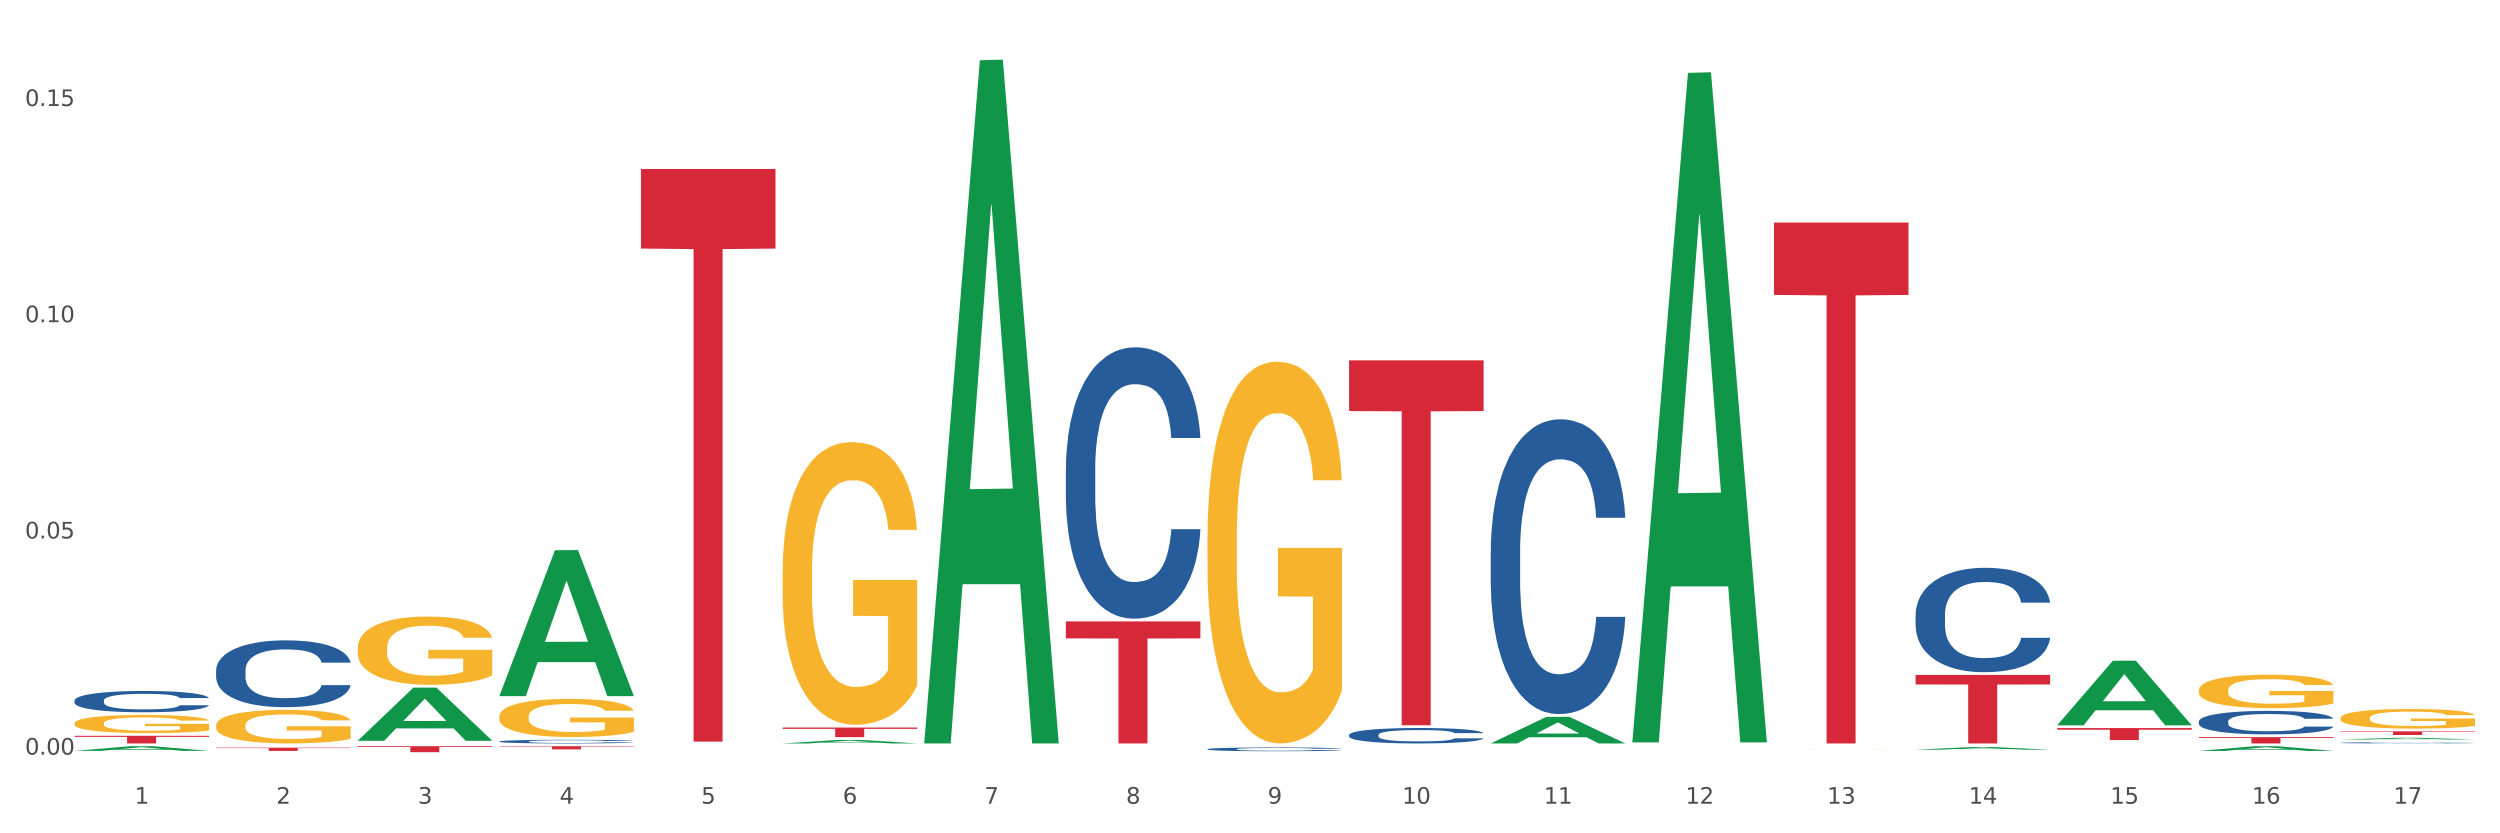 <?xml version="1.0" encoding="utf-8" standalone="no"?>
<!DOCTYPE svg PUBLIC "-//W3C//DTD SVG 1.1//EN"
  "http://www.w3.org/Graphics/SVG/1.1/DTD/svg11.dtd">
<svg xmlns:xlink="http://www.w3.org/1999/xlink" width="1080pt" height="360pt" viewBox="0 0 1080 360" xmlns="http://www.w3.org/2000/svg" version="1.1">
 <rect x="0" y="0" width="1080" height="360" fill="#333333" stroke="none"/>
 <defs>
  <style type="text/css">*{stroke-linejoin: round; stroke-linecap: butt}</style>
 </defs>
 <g id="figure_1">
  <g id="patch_1">
   <path d="M 0 360 
L 1080 360 
L 1080 0 
L 0 0 
z
" style="fill: #ffffff; stroke: #ffffff; stroke-linejoin: miter"/>
  </g>
  <g id="axes_1">
   <g id="matplotlib.axis_1">
    <g id="xtick_1">
     <g id="text_1">
      <!-- 1 -->
      <g style="fill: #4d4d4d" transform="translate(58.182 347.204) scale(0.096 -0.096)">
       <defs>
        <path id="DejaVuSans-31" d="M 794 531 
L 1825 531 
L 1825 4091 
L 703 3866 
L 703 4441 
L 1819 4666 
L 2450 4666 
L 2450 531 
L 3481 531 
L 3481 0 
L 794 0 
L 794 531 
z
" transform="scale(0.016)"/>
       </defs>
       <use xlink:href="#DejaVuSans-31"/>
      </g>
     </g>
    </g>
    <g id="xtick_2">
     <g id="text_2">
      <!-- 2 -->
      <g style="fill: #4d4d4d" transform="translate(119.364 347.204) scale(0.096 -0.096)">
       <defs>
        <path id="DejaVuSans-32" d="M 1228 531 
L 3431 531 
L 3431 0 
L 469 0 
L 469 531 
Q 828 903 1448 1529 
Q 2069 2156 2228 2338 
Q 2531 2678 2651 2914 
Q 2772 3150 2772 3378 
Q 2772 3750 2511 3984 
Q 2250 4219 1831 4219 
Q 1534 4219 1204 4116 
Q 875 4013 500 3803 
L 500 4441 
Q 881 4594 1212 4672 
Q 1544 4750 1819 4750 
Q 2544 4750 2975 4387 
Q 3406 4025 3406 3419 
Q 3406 3131 3298 2873 
Q 3191 2616 2906 2266 
Q 2828 2175 2409 1742 
Q 1991 1309 1228 531 
z
" transform="scale(0.016)"/>
       </defs>
       <use xlink:href="#DejaVuSans-32"/>
      </g>
     </g>
    </g>
    <g id="xtick_3">
     <g id="text_3">
      <!-- 3 -->
      <g style="fill: #4d4d4d" transform="translate(180.545 347.204) scale(0.096 -0.096)">
       <defs>
        <path id="DejaVuSans-33" d="M 2597 2516 
Q 3050 2419 3304 2112 
Q 3559 1806 3559 1356 
Q 3559 666 3084 287 
Q 2609 -91 1734 -91 
Q 1441 -91 1130 -33 
Q 819 25 488 141 
L 488 750 
Q 750 597 1062 519 
Q 1375 441 1716 441 
Q 2309 441 2620 675 
Q 2931 909 2931 1356 
Q 2931 1769 2642 2001 
Q 2353 2234 1838 2234 
L 1294 2234 
L 1294 2753 
L 1863 2753 
Q 2328 2753 2575 2939 
Q 2822 3125 2822 3475 
Q 2822 3834 2567 4026 
Q 2313 4219 1838 4219 
Q 1578 4219 1281 4162 
Q 984 4106 628 3988 
L 628 4550 
Q 988 4650 1302 4700 
Q 1616 4750 1894 4750 
Q 2613 4750 3031 4423 
Q 3450 4097 3450 3541 
Q 3450 3153 3228 2886 
Q 3006 2619 2597 2516 
z
" transform="scale(0.016)"/>
       </defs>
       <use xlink:href="#DejaVuSans-33"/>
      </g>
     </g>
    </g>
    <g id="xtick_4">
     <g id="text_4">
      <!-- 4 -->
      <g style="fill: #4d4d4d" transform="translate(241.726 347.204) scale(0.096 -0.096)">
       <defs>
        <path id="DejaVuSans-34" d="M 2419 4116 
L 825 1625 
L 2419 1625 
L 2419 4116 
z
M 2253 4666 
L 3047 4666 
L 3047 1625 
L 3713 1625 
L 3713 1100 
L 3047 1100 
L 3047 0 
L 2419 0 
L 2419 1100 
L 313 1100 
L 313 1709 
L 2253 4666 
z
" transform="scale(0.016)"/>
       </defs>
       <use xlink:href="#DejaVuSans-34"/>
      </g>
     </g>
    </g>
    <g id="xtick_5">
     <g id="text_5">
      <!-- 5 -->
      <g style="fill: #4d4d4d" transform="translate(302.908 347.204) scale(0.096 -0.096)">
       <defs>
        <path id="DejaVuSans-35" d="M 691 4666 
L 3169 4666 
L 3169 4134 
L 1269 4134 
L 1269 2991 
Q 1406 3038 1543 3061 
Q 1681 3084 1819 3084 
Q 2600 3084 3056 2656 
Q 3513 2228 3513 1497 
Q 3513 744 3044 326 
Q 2575 -91 1722 -91 
Q 1428 -91 1123 -41 
Q 819 9 494 109 
L 494 744 
Q 775 591 1075 516 
Q 1375 441 1709 441 
Q 2250 441 2565 725 
Q 2881 1009 2881 1497 
Q 2881 1984 2565 2268 
Q 2250 2553 1709 2553 
Q 1456 2553 1204 2497 
Q 953 2441 691 2322 
L 691 4666 
z
" transform="scale(0.016)"/>
       </defs>
       <use xlink:href="#DejaVuSans-35"/>
      </g>
     </g>
    </g>
    <g id="xtick_6">
     <g id="text_6">
      <!-- 6 -->
      <g style="fill: #4d4d4d" transform="translate(364.089 347.204) scale(0.096 -0.096)">
       <defs>
        <path id="DejaVuSans-36" d="M 2113 2584 
Q 1688 2584 1439 2293 
Q 1191 2003 1191 1497 
Q 1191 994 1439 701 
Q 1688 409 2113 409 
Q 2538 409 2786 701 
Q 3034 994 3034 1497 
Q 3034 2003 2786 2293 
Q 2538 2584 2113 2584 
z
M 3366 4563 
L 3366 3988 
Q 3128 4100 2886 4159 
Q 2644 4219 2406 4219 
Q 1781 4219 1451 3797 
Q 1122 3375 1075 2522 
Q 1259 2794 1537 2939 
Q 1816 3084 2150 3084 
Q 2853 3084 3261 2657 
Q 3669 2231 3669 1497 
Q 3669 778 3244 343 
Q 2819 -91 2113 -91 
Q 1303 -91 875 529 
Q 447 1150 447 2328 
Q 447 3434 972 4092 
Q 1497 4750 2381 4750 
Q 2619 4750 2861 4703 
Q 3103 4656 3366 4563 
z
" transform="scale(0.016)"/>
       </defs>
       <use xlink:href="#DejaVuSans-36"/>
      </g>
     </g>
    </g>
    <g id="xtick_7">
     <g id="text_7">
      <!-- 7 -->
      <g style="fill: #4d4d4d" transform="translate(425.271 347.204) scale(0.096 -0.096)">
       <defs>
        <path id="DejaVuSans-37" d="M 525 4666 
L 3525 4666 
L 3525 4397 
L 1831 0 
L 1172 0 
L 2766 4134 
L 525 4134 
L 525 4666 
z
" transform="scale(0.016)"/>
       </defs>
       <use xlink:href="#DejaVuSans-37"/>
      </g>
     </g>
    </g>
    <g id="xtick_8">
     <g id="text_8">
      <!-- 8 -->
      <g style="fill: #4d4d4d" transform="translate(486.452 347.204) scale(0.096 -0.096)">
       <defs>
        <path id="DejaVuSans-38" d="M 2034 2216 
Q 1584 2216 1326 1975 
Q 1069 1734 1069 1313 
Q 1069 891 1326 650 
Q 1584 409 2034 409 
Q 2484 409 2743 651 
Q 3003 894 3003 1313 
Q 3003 1734 2745 1975 
Q 2488 2216 2034 2216 
z
M 1403 2484 
Q 997 2584 770 2862 
Q 544 3141 544 3541 
Q 544 4100 942 4425 
Q 1341 4750 2034 4750 
Q 2731 4750 3128 4425 
Q 3525 4100 3525 3541 
Q 3525 3141 3298 2862 
Q 3072 2584 2669 2484 
Q 3125 2378 3379 2068 
Q 3634 1759 3634 1313 
Q 3634 634 3220 271 
Q 2806 -91 2034 -91 
Q 1263 -91 848 271 
Q 434 634 434 1313 
Q 434 1759 690 2068 
Q 947 2378 1403 2484 
z
M 1172 3481 
Q 1172 3119 1398 2916 
Q 1625 2713 2034 2713 
Q 2441 2713 2670 2916 
Q 2900 3119 2900 3481 
Q 2900 3844 2670 4047 
Q 2441 4250 2034 4250 
Q 1625 4250 1398 4047 
Q 1172 3844 1172 3481 
z
" transform="scale(0.016)"/>
       </defs>
       <use xlink:href="#DejaVuSans-38"/>
      </g>
     </g>
    </g>
    <g id="xtick_9">
     <g id="text_9">
      <!-- 9 -->
      <g style="fill: #4d4d4d" transform="translate(547.634 347.204) scale(0.096 -0.096)">
       <defs>
        <path id="DejaVuSans-39" d="M 703 97 
L 703 672 
Q 941 559 1184 500 
Q 1428 441 1663 441 
Q 2288 441 2617 861 
Q 2947 1281 2994 2138 
Q 2813 1869 2534 1725 
Q 2256 1581 1919 1581 
Q 1219 1581 811 2004 
Q 403 2428 403 3163 
Q 403 3881 828 4315 
Q 1253 4750 1959 4750 
Q 2769 4750 3195 4129 
Q 3622 3509 3622 2328 
Q 3622 1225 3098 567 
Q 2575 -91 1691 -91 
Q 1453 -91 1209 -44 
Q 966 3 703 97 
z
M 1959 2075 
Q 2384 2075 2632 2365 
Q 2881 2656 2881 3163 
Q 2881 3666 2632 3958 
Q 2384 4250 1959 4250 
Q 1534 4250 1286 3958 
Q 1038 3666 1038 3163 
Q 1038 2656 1286 2365 
Q 1534 2075 1959 2075 
z
" transform="scale(0.016)"/>
       </defs>
       <use xlink:href="#DejaVuSans-39"/>
      </g>
     </g>
    </g>
    <g id="xtick_10">
     <g id="text_10">
      <!-- 10 -->
      <g style="fill: #4d4d4d" transform="translate(605.761 347.204) scale(0.096 -0.096)">
       <defs>
        <path id="DejaVuSans-30" d="M 2034 4250 
Q 1547 4250 1301 3770 
Q 1056 3291 1056 2328 
Q 1056 1369 1301 889 
Q 1547 409 2034 409 
Q 2525 409 2770 889 
Q 3016 1369 3016 2328 
Q 3016 3291 2770 3770 
Q 2525 4250 2034 4250 
z
M 2034 4750 
Q 2819 4750 3233 4129 
Q 3647 3509 3647 2328 
Q 3647 1150 3233 529 
Q 2819 -91 2034 -91 
Q 1250 -91 836 529 
Q 422 1150 422 2328 
Q 422 3509 836 4129 
Q 1250 4750 2034 4750 
z
" transform="scale(0.016)"/>
       </defs>
       <use xlink:href="#DejaVuSans-31"/>
       <use xlink:href="#DejaVuSans-30" transform="translate(63.623 0)"/>
      </g>
     </g>
    </g>
    <g id="xtick_11">
     <g id="text_11">
      <!-- 11 -->
      <g style="fill: #4d4d4d" transform="translate(666.942 347.204) scale(0.096 -0.096)">
       <use xlink:href="#DejaVuSans-31"/>
       <use xlink:href="#DejaVuSans-31" transform="translate(63.623 0)"/>
      </g>
     </g>
    </g>
    <g id="xtick_12">
     <g id="text_12">
      <!-- 12 -->
      <g style="fill: #4d4d4d" transform="translate(728.124 347.204) scale(0.096 -0.096)">
       <use xlink:href="#DejaVuSans-31"/>
       <use xlink:href="#DejaVuSans-32" transform="translate(63.623 0)"/>
      </g>
     </g>
    </g>
    <g id="xtick_13">
     <g id="text_13">
      <!-- 13 -->
      <g style="fill: #4d4d4d" transform="translate(789.305 347.204) scale(0.096 -0.096)">
       <use xlink:href="#DejaVuSans-31"/>
       <use xlink:href="#DejaVuSans-33" transform="translate(63.623 0)"/>
      </g>
     </g>
    </g>
    <g id="xtick_14">
     <g id="text_14">
      <!-- 14 -->
      <g style="fill: #4d4d4d" transform="translate(850.487 347.204) scale(0.096 -0.096)">
       <use xlink:href="#DejaVuSans-31"/>
       <use xlink:href="#DejaVuSans-34" transform="translate(63.623 0)"/>
      </g>
     </g>
    </g>
    <g id="xtick_15">
     <g id="text_15">
      <!-- 15 -->
      <g style="fill: #4d4d4d" transform="translate(911.668 347.204) scale(0.096 -0.096)">
       <use xlink:href="#DejaVuSans-31"/>
       <use xlink:href="#DejaVuSans-35" transform="translate(63.623 0)"/>
      </g>
     </g>
    </g>
    <g id="xtick_16">
     <g id="text_16">
      <!-- 16 -->
      <g style="fill: #4d4d4d" transform="translate(972.849 347.204) scale(0.096 -0.096)">
       <use xlink:href="#DejaVuSans-31"/>
       <use xlink:href="#DejaVuSans-36" transform="translate(63.623 0)"/>
      </g>
     </g>
    </g>
    <g id="xtick_17">
     <g id="text_17">
      <!-- 17 -->
      <g style="fill: #4d4d4d" transform="translate(1034.031 347.204) scale(0.096 -0.096)">
       <use xlink:href="#DejaVuSans-31"/>
       <use xlink:href="#DejaVuSans-37" transform="translate(63.623 0)"/>
      </g>
     </g>
    </g>
    <g id="xtick_18"/>
    <g id="xtick_19"/>
    <g id="xtick_20"/>
    <g id="xtick_21"/>
    <g id="xtick_22"/>
    <g id="xtick_23"/>
    <g id="xtick_24"/>
    <g id="xtick_25"/>
    <g id="xtick_26"/>
    <g id="xtick_27"/>
    <g id="xtick_28"/>
    <g id="xtick_29"/>
    <g id="xtick_30"/>
    <g id="xtick_31"/>
    <g id="xtick_32"/>
    <g id="xtick_33"/>
   </g>
   <g id="matplotlib.axis_2">
    <g id="ytick_1">
     <g id="text_18">
      <!-- 0.00 -->
      <g style="fill: #4d4d4d" transform="translate(10.8 326.002) scale(0.096 -0.096)">
       <defs>
        <path id="DejaVuSans-2e" d="M 684 794 
L 1344 794 
L 1344 0 
L 684 0 
L 684 794 
z
" transform="scale(0.016)"/>
       </defs>
       <use xlink:href="#DejaVuSans-30"/>
       <use xlink:href="#DejaVuSans-2e" transform="translate(63.623 0)"/>
       <use xlink:href="#DejaVuSans-30" transform="translate(95.41 0)"/>
       <use xlink:href="#DejaVuSans-30" transform="translate(159.033 0)"/>
      </g>
     </g>
    </g>
    <g id="ytick_2">
     <g id="text_19">
      <!-- 0.05 -->
      <g style="fill: #4d4d4d" transform="translate(10.8 232.603) scale(0.096 -0.096)">
       <use xlink:href="#DejaVuSans-30"/>
       <use xlink:href="#DejaVuSans-2e" transform="translate(63.623 0)"/>
       <use xlink:href="#DejaVuSans-30" transform="translate(95.41 0)"/>
       <use xlink:href="#DejaVuSans-35" transform="translate(159.033 0)"/>
      </g>
     </g>
    </g>
    <g id="ytick_3">
     <g id="text_20">
      <!-- 0.10 -->
      <g style="fill: #4d4d4d" transform="translate(10.8 139.204) scale(0.096 -0.096)">
       <use xlink:href="#DejaVuSans-30"/>
       <use xlink:href="#DejaVuSans-2e" transform="translate(63.623 0)"/>
       <use xlink:href="#DejaVuSans-31" transform="translate(95.41 0)"/>
       <use xlink:href="#DejaVuSans-30" transform="translate(159.033 0)"/>
      </g>
     </g>
    </g>
    <g id="ytick_4">
     <g id="text_21">
      <!-- 0.15 -->
      <g style="fill: #4d4d4d" transform="translate(10.8 45.805) scale(0.096 -0.096)">
       <use xlink:href="#DejaVuSans-30"/>
       <use xlink:href="#DejaVuSans-2e" transform="translate(63.623 0)"/>
       <use xlink:href="#DejaVuSans-31" transform="translate(95.41 0)"/>
       <use xlink:href="#DejaVuSans-35" transform="translate(159.033 0)"/>
      </g>
     </g>
    </g>
    <g id="ytick_5"/>
    <g id="ytick_6"/>
    <g id="ytick_7"/>
   </g>
   <g id="PolyCollection_1">
    <path d="M 32.175 324.377 
L 32.235 324.376 
L 56.203 322.357 
L 66.15 322.355 
L 90.297 324.381 
L 78.793 324.381 
L 73.58 323.909 
L 48.833 323.909 
L 48.653 323.917 
L 43.62 324.381 
L 32.175 324.381 
L 32.175 324.377 
L 51.949 323.628 
L 70.464 323.626 
L 61.296 322.787 
L 61.176 322.783 
L 61.056 322.789 
L 51.889 323.626 
L 51.949 323.628 
L 32.175 324.377 
z
" clip-path="url(#pd9a4d38a14)" style="fill: #109648"/>
    <path d="M 154.538 319.97 
L 154.598 319.949 
L 178.566 297.061 
L 188.512 297.04 
L 212.66 320.013 
L 201.156 320.013 
L 195.943 314.664 
L 171.196 314.664 
L 171.016 314.75 
L 165.983 320.013 
L 154.538 320.013 
L 154.538 319.97 
L 174.311 311.471 
L 192.827 311.45 
L 183.659 301.937 
L 183.539 301.893 
L 183.419 301.958 
L 174.251 311.45 
L 174.311 311.471 
L 154.538 319.97 
z
" clip-path="url(#pd9a4d38a14)" style="fill: #109648"/>
    <path d="M 705.171 320.186 
L 705.23 319.914 
L 729.198 31.478 
L 739.145 31.207 
L 763.293 320.73 
L 751.788 320.73 
L 746.575 253.31 
L 721.828 253.31 
L 721.649 254.398 
L 716.615 320.73 
L 705.171 320.73 
L 705.171 320.186 
L 724.944 213.076 
L 743.459 212.804 
L 734.292 92.917 
L 734.172 92.373 
L 734.052 93.189 
L 724.884 212.804 
L 724.944 213.076 
L 705.171 320.186 
z
" clip-path="url(#pd9a4d38a14)" style="fill: #109648"/>
    <path d="M 827.533 323.846 
L 827.593 323.845 
L 851.561 322.747 
L 861.508 322.746 
L 885.656 323.848 
L 874.151 323.848 
L 868.938 323.592 
L 844.191 323.592 
L 844.011 323.596 
L 838.978 323.848 
L 827.533 323.848 
L 827.533 323.846 
L 847.307 323.438 
L 865.822 323.437 
L 856.654 322.981 
L 856.535 322.979 
L 856.415 322.982 
L 847.247 323.437 
L 847.307 323.438 
L 827.533 323.846 
z
" clip-path="url(#pd9a4d38a14)" style="fill: #109648"/>
    <path d="M 888.715 313.284 
L 888.775 313.257 
L 912.743 285.432 
L 922.689 285.406 
L 946.837 313.336 
L 935.333 313.336 
L 930.12 306.832 
L 905.373 306.832 
L 905.193 306.937 
L 900.16 313.336 
L 888.715 313.336 
L 888.715 313.284 
L 908.488 302.951 
L 927.004 302.924 
L 917.836 291.359 
L 917.716 291.306 
L 917.596 291.385 
L 908.428 302.924 
L 908.488 302.951 
L 888.715 313.284 
z
" clip-path="url(#pd9a4d38a14)" style="fill: #109648"/>
    <path d="M 949.896 324.394 
L 949.956 324.392 
L 973.924 322.357 
L 983.871 322.355 
L 1008.019 324.398 
L 996.514 324.398 
L 991.301 323.922 
L 966.554 323.922 
L 966.374 323.93 
L 961.341 324.398 
L 949.896 324.398 
L 949.896 324.394 
L 969.67 323.638 
L 988.185 323.636 
L 979.017 322.79 
L 978.897 322.787 
L 978.778 322.792 
L 969.61 323.636 
L 969.67 323.638 
L 949.896 324.394 
z
" clip-path="url(#pd9a4d38a14)" style="fill: #109648"/>
    <path d="M 1011.078 319.486 
L 1011.138 319.486 
L 1035.106 318.72 
L 1045.052 318.719 
L 1069.2 319.488 
L 1057.695 319.488 
L 1052.482 319.309 
L 1027.735 319.309 
L 1027.556 319.312 
L 1022.522 319.488 
L 1011.078 319.488 
L 1011.078 319.486 
L 1030.851 319.202 
L 1049.366 319.201 
L 1040.199 318.883 
L 1040.079 318.881 
L 1039.959 318.883 
L 1030.791 319.201 
L 1030.851 319.202 
L 1011.078 319.486 
z
" clip-path="url(#pd9a4d38a14)" style="fill: #109648"/>
    <path d="M 215.719 300.625 
L 215.779 300.566 
L 239.747 237.689 
L 249.694 237.629 
L 273.842 300.743 
L 262.337 300.743 
L 257.124 286.046 
L 232.377 286.046 
L 232.197 286.283 
L 227.164 300.743 
L 215.719 300.743 
L 215.719 300.625 
L 235.493 277.276 
L 254.008 277.216 
L 244.84 251.082 
L 244.72 250.963 
L 244.601 251.141 
L 235.433 277.216 
L 235.493 277.276 
L 215.719 300.625 
z
" clip-path="url(#pd9a4d38a14)" style="fill: #109648"/>
    <path d="M 154.538 322.355 
L 212.66 322.355 
L 212.66 322.716 
L 189.797 322.718 
L 189.797 324.95 
L 177.263 324.95 
L 177.263 322.718 
L 154.538 322.716 
L 154.538 322.357 
L 154.538 322.355 
z
" clip-path="url(#pd9a4d38a14)" style="fill: #d62839"/>
    <path d="M 827.533 291.578 
L 885.656 291.578 
L 885.656 295.69 
L 862.792 295.718 
L 862.792 321.169 
L 850.259 321.169 
L 850.259 295.718 
L 827.533 295.69 
L 827.533 291.606 
L 827.533 291.578 
z
" clip-path="url(#pd9a4d38a14)" style="fill: #d62839"/>
    <path d="M 766.352 96.133 
L 824.474 96.133 
L 824.474 127.406 
L 801.611 127.617 
L 801.611 321.169 
L 789.078 321.169 
L 789.078 127.617 
L 766.352 127.406 
L 766.352 96.345 
L 766.352 96.133 
z
" clip-path="url(#pd9a4d38a14)" style="fill: #d62839"/>
    <path d="M 582.808 155.651 
L 640.93 155.651 
L 640.93 177.56 
L 618.067 177.708 
L 618.067 313.311 
L 605.533 313.311 
L 605.533 177.708 
L 582.808 177.56 
L 582.808 155.799 
L 582.808 155.651 
z
" clip-path="url(#pd9a4d38a14)" style="fill: #d62839"/>
    <path d="M 460.445 268.456 
L 518.567 268.456 
L 518.567 275.781 
L 495.704 275.831 
L 495.704 321.169 
L 483.17 321.169 
L 483.17 275.831 
L 460.445 275.781 
L 460.445 268.505 
L 460.445 268.456 
z
" clip-path="url(#pd9a4d38a14)" style="fill: #d62839"/>
    <path d="M 338.082 314.284 
L 396.204 314.284 
L 396.204 314.864 
L 373.341 314.868 
L 373.341 318.455 
L 360.808 318.455 
L 360.808 314.868 
L 338.082 314.864 
L 338.082 314.288 
L 338.082 314.284 
z
" clip-path="url(#pd9a4d38a14)" style="fill: #d62839"/>
    <path d="M 276.901 73.003 
L 335.023 73.003 
L 335.023 107.379 
L 312.16 107.611 
L 312.16 320.37 
L 299.626 320.37 
L 299.626 107.611 
L 276.901 107.379 
L 276.901 73.236 
L 276.901 73.003 
z
" clip-path="url(#pd9a4d38a14)" style="fill: #d62839"/>
    <path d="M 215.719 322.355 
L 273.842 322.355 
L 273.842 322.546 
L 250.978 322.547 
L 250.978 323.73 
L 238.445 323.73 
L 238.445 322.547 
L 215.719 322.546 
L 215.719 322.356 
L 215.719 322.355 
z
" clip-path="url(#pd9a4d38a14)" style="fill: #d62839"/>
    <path d="M 949.896 318.435 
L 1008.019 318.435 
L 1008.019 318.815 
L 985.155 318.817 
L 985.155 321.169 
L 972.622 321.169 
L 972.622 318.817 
L 949.896 318.815 
L 949.896 318.438 
L 949.896 318.435 
z
" clip-path="url(#pd9a4d38a14)" style="fill: #d62839"/>
    <path d="M 1011.078 315.947 
L 1069.2 315.947 
L 1069.2 316.167 
L 1046.337 316.169 
L 1046.337 317.532 
L 1033.803 317.532 
L 1033.803 316.169 
L 1011.078 316.167 
L 1011.078 315.949 
L 1011.078 315.947 
z
" clip-path="url(#pd9a4d38a14)" style="fill: #d62839"/>
    <path d="M 399.263 320.614 
L 399.323 320.337 
L 423.291 26.037 
L 433.238 25.759 
L 457.386 321.169 
L 445.881 321.169 
L 440.668 252.379 
L 415.921 252.379 
L 415.741 253.488 
L 410.708 321.169 
L 399.263 321.169 
L 399.263 320.614 
L 419.037 211.326 
L 437.552 211.049 
L 428.385 88.725 
L 428.265 88.17 
L 428.145 89.002 
L 418.977 211.049 
L 419.037 211.326 
L 399.263 320.614 
z
" clip-path="url(#pd9a4d38a14)" style="fill: #109648"/>
    <path d="M 338.082 321.166 
L 338.142 321.164 
L 362.11 319.642 
L 372.057 319.641 
L 396.204 321.169 
L 384.7 321.169 
L 379.487 320.813 
L 354.74 320.813 
L 354.56 320.819 
L 349.527 321.169 
L 338.082 321.169 
L 338.082 321.166 
L 357.856 320.601 
L 376.371 320.599 
L 367.203 319.967 
L 367.083 319.964 
L 366.963 319.968 
L 357.796 320.599 
L 357.856 320.601 
L 338.082 321.166 
z
" clip-path="url(#pd9a4d38a14)" style="fill: #109648"/>
    <path d="M 643.989 321.147 
L 644.049 321.136 
L 668.017 309.678 
L 677.964 309.668 
L 702.112 321.169 
L 690.607 321.169 
L 685.394 318.49 
L 660.647 318.49 
L 660.467 318.534 
L 655.434 321.169 
L 643.989 321.169 
L 643.989 321.147 
L 663.763 316.892 
L 682.278 316.881 
L 673.11 312.119 
L 672.99 312.097 
L 672.871 312.13 
L 663.703 316.881 
L 663.763 316.892 
L 643.989 321.147 
z
" clip-path="url(#pd9a4d38a14)" style="fill: #109648"/>
    <path d="M 888.715 314.522 
L 946.837 314.522 
L 946.837 315.244 
L 923.974 315.248 
L 923.974 319.712 
L 911.44 319.712 
L 911.44 315.248 
L 888.715 315.244 
L 888.715 314.527 
L 888.715 314.522 
z
" clip-path="url(#pd9a4d38a14)" style="fill: #d62839"/>
    <path d="M 93.356 323.006 
L 151.479 323.006 
L 151.479 323.199 
L 128.615 323.2 
L 128.615 324.391 
L 116.082 324.391 
L 116.082 323.2 
L 93.356 323.199 
L 93.356 323.008 
L 93.356 323.006 
z
" clip-path="url(#pd9a4d38a14)" style="fill: #d62839"/>
    <path d="M 32.175 317.879 
L 90.297 317.879 
L 90.297 318.336 
L 67.434 318.339 
L 67.434 321.169 
L 54.901 321.169 
L 54.901 318.339 
L 32.175 318.336 
L 32.175 317.882 
L 32.175 317.879 
z
" clip-path="url(#pd9a4d38a14)" style="fill: #d62839"/>
    <path d="M 93.356 289.604 
L 93.425 289.578 
L 93.425 288.839 
L 93.631 287.838 
L 94.387 285.992 
L 95.349 284.595 
L 96.998 282.96 
L 97.891 282.274 
L 99.059 281.51 
L 101.463 280.271 
L 104.211 279.216 
L 106.135 278.636 
L 107.578 278.267 
L 110.807 277.608 
L 112.662 277.318 
L 114.585 277.08 
L 116.234 276.922 
L 118.982 276.738 
L 121.181 276.659 
L 123.723 276.632 
L 125.853 276.659 
L 128.67 276.764 
L 132.792 277.08 
L 134.372 277.265 
L 136.502 277.581 
L 138.7 278.003 
L 140.486 278.425 
L 142.547 279.032 
L 144.677 279.822 
L 146.738 280.824 
L 148.181 281.747 
L 149.349 282.723 
L 150.38 283.909 
L 151.135 285.201 
L 151.479 286.282 
L 138.906 286.282 
L 138.563 285.306 
L 137.876 284.252 
L 137.189 283.54 
L 136.433 282.96 
L 135.265 282.301 
L 134.234 281.879 
L 132.517 281.378 
L 130.937 281.062 
L 129.631 280.877 
L 128.051 280.719 
L 124.685 280.561 
L 122.28 280.561 
L 120.769 280.613 
L 118.914 280.745 
L 117.334 280.93 
L 115.479 281.246 
L 114.036 281.589 
L 112.593 282.037 
L 111.769 282.354 
L 110.532 282.934 
L 109.708 283.408 
L 108.608 284.225 
L 107.99 284.806 
L 106.891 286.308 
L 106.41 287.416 
L 106.204 288.18 
L 106.066 289.024 
L 106.066 293.137 
L 106.479 294.983 
L 106.822 295.774 
L 107.372 296.67 
L 108.402 297.83 
L 109.914 298.964 
L 111.494 299.781 
L 112.799 300.282 
L 114.036 300.651 
L 115.273 300.941 
L 116.784 301.205 
L 118.021 301.363 
L 119.876 301.521 
L 122.074 301.6 
L 123.792 301.6 
L 127.295 301.468 
L 128.876 301.337 
L 130.387 301.152 
L 132.036 300.862 
L 133.341 300.546 
L 134.097 300.308 
L 135.334 299.807 
L 136.296 299.28 
L 137.12 298.674 
L 137.67 298.146 
L 138.288 297.355 
L 138.769 296.459 
L 138.906 295.984 
L 151.479 295.984 
L 151.204 296.934 
L 150.723 297.856 
L 149.761 299.096 
L 149.005 299.807 
L 147.838 300.677 
L 146.601 301.416 
L 144.883 302.233 
L 143.303 302.839 
L 141.654 303.367 
L 139.868 303.841 
L 136.639 304.5 
L 135.471 304.685 
L 132.998 305.001 
L 131.074 305.186 
L 128.257 305.371 
L 125.372 305.476 
L 122.349 305.502 
L 119.669 305.45 
L 116.715 305.291 
L 114.86 305.133 
L 112.799 304.896 
L 110.395 304.527 
L 108.127 304.079 
L 105.998 303.551 
L 104.005 302.945 
L 102.15 302.259 
L 99.746 301.126 
L 97.959 300.018 
L 96.654 298.99 
L 95.761 298.12 
L 94.868 297.013 
L 94.387 296.248 
L 93.631 294.403 
L 93.356 292.689 
L 93.356 289.604 
z
" clip-path="url(#pd9a4d38a14)" style="fill: #255c99"/>
    <path d="M 32.175 302.63 
L 32.244 302.622 
L 32.244 302.387 
L 32.45 302.068 
L 33.206 301.481 
L 34.167 301.036 
L 35.816 300.516 
L 36.709 300.298 
L 37.877 300.054 
L 40.282 299.66 
L 43.03 299.324 
L 44.954 299.14 
L 46.396 299.022 
L 49.625 298.813 
L 51.48 298.72 
L 53.404 298.645 
L 55.053 298.594 
L 57.801 298.536 
L 60 298.511 
L 62.542 298.502 
L 64.671 298.511 
L 67.488 298.544 
L 71.61 298.645 
L 73.19 298.704 
L 75.32 298.804 
L 77.519 298.938 
L 79.305 299.073 
L 81.366 299.266 
L 83.496 299.517 
L 85.557 299.836 
L 87 300.13 
L 88.168 300.44 
L 89.198 300.818 
L 89.954 301.229 
L 90.297 301.573 
L 77.725 301.573 
L 77.381 301.263 
L 76.694 300.927 
L 76.007 300.7 
L 75.251 300.516 
L 74.084 300.306 
L 73.053 300.172 
L 71.335 300.012 
L 69.755 299.912 
L 68.45 299.853 
L 66.87 299.803 
L 63.503 299.752 
L 61.099 299.752 
L 59.587 299.769 
L 57.732 299.811 
L 56.152 299.87 
L 54.297 299.97 
L 52.854 300.08 
L 51.412 300.222 
L 50.587 300.323 
L 49.351 300.507 
L 48.526 300.659 
L 47.427 300.919 
L 46.809 301.103 
L 45.709 301.581 
L 45.228 301.934 
L 45.022 302.177 
L 44.885 302.446 
L 44.885 303.755 
L 45.297 304.342 
L 45.641 304.594 
L 46.19 304.879 
L 47.221 305.248 
L 48.732 305.609 
L 50.312 305.869 
L 51.618 306.028 
L 52.854 306.146 
L 54.091 306.238 
L 55.603 306.322 
L 56.839 306.373 
L 58.694 306.423 
L 60.893 306.448 
L 62.61 306.448 
L 66.114 306.406 
L 67.694 306.364 
L 69.206 306.305 
L 70.855 306.213 
L 72.16 306.112 
L 72.916 306.037 
L 74.152 305.877 
L 75.114 305.71 
L 75.939 305.517 
L 76.488 305.349 
L 77.106 305.097 
L 77.587 304.812 
L 77.725 304.661 
L 90.297 304.661 
L 90.023 304.963 
L 89.542 305.257 
L 88.58 305.651 
L 87.824 305.877 
L 86.656 306.154 
L 85.419 306.389 
L 83.702 306.649 
L 82.122 306.842 
L 80.473 307.01 
L 78.687 307.161 
L 75.458 307.371 
L 74.29 307.43 
L 71.816 307.53 
L 69.893 307.589 
L 67.076 307.648 
L 64.19 307.681 
L 61.167 307.69 
L 58.488 307.673 
L 55.534 307.623 
L 53.679 307.572 
L 51.618 307.497 
L 49.213 307.379 
L 46.946 307.237 
L 44.816 307.069 
L 42.824 306.876 
L 40.969 306.658 
L 38.564 306.297 
L 36.778 305.945 
L 35.473 305.617 
L 34.58 305.34 
L 33.686 304.988 
L 33.206 304.745 
L 32.45 304.157 
L 32.175 303.612 
L 32.175 302.63 
z
" clip-path="url(#pd9a4d38a14)" style="fill: #255c99"/>
    <path d="M 460.445 202.713 
L 460.514 202.606 
L 460.514 199.608 
L 460.72 195.54 
L 461.475 188.046 
L 462.437 182.371 
L 464.086 175.734 
L 464.979 172.95 
L 466.147 169.845 
L 468.552 164.814 
L 471.3 160.531 
L 473.224 158.176 
L 474.666 156.677 
L 477.895 154.001 
L 479.75 152.823 
L 481.674 151.86 
L 483.323 151.217 
L 486.071 150.468 
L 488.269 150.147 
L 490.811 150.039 
L 492.941 150.147 
L 495.758 150.575 
L 499.88 151.86 
L 501.46 152.609 
L 503.59 153.894 
L 505.789 155.607 
L 507.575 157.32 
L 509.636 159.782 
L 511.766 162.994 
L 513.827 167.062 
L 515.27 170.809 
L 516.437 174.77 
L 517.468 179.588 
L 518.224 184.834 
L 518.567 189.223 
L 505.995 189.223 
L 505.651 185.262 
L 504.964 180.98 
L 504.277 178.089 
L 503.521 175.734 
L 502.353 173.057 
L 501.323 171.344 
L 499.605 169.31 
L 498.025 168.025 
L 496.72 167.276 
L 495.14 166.634 
L 491.773 165.991 
L 489.369 165.991 
L 487.857 166.205 
L 486.002 166.741 
L 484.422 167.49 
L 482.567 168.775 
L 481.124 170.167 
L 479.682 171.987 
L 478.857 173.271 
L 477.621 175.627 
L 476.796 177.554 
L 475.697 180.873 
L 475.079 183.228 
L 473.979 189.33 
L 473.498 193.827 
L 473.292 196.931 
L 473.155 200.357 
L 473.155 217.059 
L 473.567 224.553 
L 473.911 227.765 
L 474.46 231.405 
L 475.491 236.115 
L 477.002 240.719 
L 478.582 244.038 
L 479.888 246.072 
L 481.124 247.57 
L 482.361 248.748 
L 483.872 249.819 
L 485.109 250.461 
L 486.964 251.103 
L 489.163 251.425 
L 490.88 251.425 
L 494.384 250.889 
L 495.964 250.354 
L 497.476 249.605 
L 499.124 248.427 
L 500.43 247.142 
L 501.186 246.179 
L 502.422 244.145 
L 503.384 242.003 
L 504.208 239.541 
L 504.758 237.4 
L 505.376 234.188 
L 505.857 230.548 
L 505.995 228.621 
L 518.567 228.621 
L 518.292 232.475 
L 517.812 236.222 
L 516.85 241.254 
L 516.094 244.145 
L 514.926 247.678 
L 513.689 250.675 
L 511.972 253.994 
L 510.392 256.456 
L 508.743 258.598 
L 506.957 260.525 
L 503.728 263.201 
L 502.56 263.951 
L 500.086 265.235 
L 498.163 265.985 
L 495.346 266.734 
L 492.46 267.162 
L 489.437 267.269 
L 486.758 267.055 
L 483.804 266.413 
L 481.949 265.771 
L 479.888 264.807 
L 477.483 263.308 
L 475.216 261.488 
L 473.086 259.347 
L 471.094 256.885 
L 469.239 254.101 
L 466.834 249.498 
L 465.048 245.001 
L 463.743 240.826 
L 462.849 237.293 
L 461.956 232.796 
L 461.475 229.692 
L 460.72 222.197 
L 460.445 215.239 
L 460.445 202.713 
z
" clip-path="url(#pd9a4d38a14)" style="fill: #255c99"/>
    <path d="M 215.719 320.3 
L 215.788 320.299 
L 215.788 320.258 
L 215.994 320.204 
L 216.75 320.103 
L 217.712 320.027 
L 219.36 319.937 
L 220.254 319.9 
L 221.422 319.858 
L 223.826 319.79 
L 226.574 319.733 
L 228.498 319.701 
L 229.941 319.681 
L 233.17 319.645 
L 235.025 319.629 
L 236.948 319.616 
L 238.597 319.608 
L 241.345 319.597 
L 243.544 319.593 
L 246.086 319.592 
L 248.216 319.593 
L 251.032 319.599 
L 255.155 319.616 
L 256.735 319.626 
L 258.864 319.644 
L 261.063 319.667 
L 262.849 319.69 
L 264.91 319.723 
L 267.04 319.766 
L 269.101 319.821 
L 270.544 319.871 
L 271.712 319.924 
L 272.742 319.989 
L 273.498 320.06 
L 273.842 320.119 
L 261.269 320.119 
L 260.926 320.066 
L 260.238 320.008 
L 259.551 319.969 
L 258.796 319.937 
L 257.628 319.901 
L 256.597 319.878 
L 254.88 319.851 
L 253.3 319.834 
L 251.994 319.824 
L 250.414 319.815 
L 247.048 319.806 
L 244.643 319.806 
L 243.132 319.809 
L 241.277 319.816 
L 239.696 319.826 
L 237.841 319.844 
L 236.399 319.862 
L 234.956 319.887 
L 234.132 319.904 
L 232.895 319.936 
L 232.07 319.962 
L 230.971 320.006 
L 230.353 320.038 
L 229.254 320.12 
L 228.773 320.181 
L 228.567 320.222 
L 228.429 320.269 
L 228.429 320.493 
L 228.841 320.594 
L 229.185 320.637 
L 229.735 320.686 
L 230.765 320.75 
L 232.277 320.811 
L 233.857 320.856 
L 235.162 320.883 
L 236.399 320.904 
L 237.635 320.92 
L 239.147 320.934 
L 240.383 320.943 
L 242.238 320.951 
L 244.437 320.956 
L 246.154 320.956 
L 249.658 320.948 
L 251.238 320.941 
L 252.75 320.931 
L 254.399 320.915 
L 255.704 320.898 
L 256.46 320.885 
L 257.696 320.858 
L 258.658 320.829 
L 259.483 320.796 
L 260.032 320.767 
L 260.651 320.724 
L 261.132 320.675 
L 261.269 320.649 
L 273.842 320.649 
L 273.567 320.701 
L 273.086 320.751 
L 272.124 320.819 
L 271.368 320.858 
L 270.2 320.905 
L 268.964 320.945 
L 267.246 320.99 
L 265.666 321.023 
L 264.017 321.052 
L 262.231 321.078 
L 259.002 321.114 
L 257.834 321.124 
L 255.361 321.141 
L 253.437 321.151 
L 250.62 321.161 
L 247.735 321.167 
L 244.712 321.169 
L 242.032 321.166 
L 239.078 321.157 
L 237.223 321.148 
L 235.162 321.136 
L 232.757 321.115 
L 230.49 321.091 
L 228.361 321.062 
L 226.368 321.029 
L 224.513 320.992 
L 222.109 320.93 
L 220.322 320.869 
L 219.017 320.813 
L 218.124 320.765 
L 217.231 320.705 
L 216.75 320.663 
L 215.994 320.562 
L 215.719 320.469 
L 215.719 320.3 
z
" clip-path="url(#pd9a4d38a14)" style="fill: #255c99"/>
    <path d="M 521.626 323.632 
L 521.695 323.63 
L 521.695 323.589 
L 521.901 323.532 
L 522.657 323.428 
L 523.619 323.349 
L 525.268 323.256 
L 526.161 323.218 
L 527.329 323.174 
L 529.733 323.104 
L 532.481 323.045 
L 534.405 323.012 
L 535.848 322.991 
L 539.077 322.954 
L 540.932 322.937 
L 542.855 322.924 
L 544.504 322.915 
L 547.252 322.905 
L 549.451 322.9 
L 551.993 322.899 
L 554.123 322.9 
L 556.939 322.906 
L 561.062 322.924 
L 562.642 322.934 
L 564.772 322.952 
L 566.97 322.976 
L 568.756 323 
L 570.817 323.034 
L 572.947 323.079 
L 575.008 323.136 
L 576.451 323.188 
L 577.619 323.243 
L 578.649 323.31 
L 579.405 323.383 
L 579.749 323.444 
L 567.176 323.444 
L 566.833 323.389 
L 566.146 323.329 
L 565.459 323.289 
L 564.703 323.256 
L 563.535 323.219 
L 562.504 323.195 
L 560.787 323.167 
L 559.207 323.149 
L 557.901 323.139 
L 556.321 323.13 
L 552.955 323.121 
L 550.55 323.121 
L 549.039 323.124 
L 547.184 323.131 
L 545.604 323.142 
L 543.749 323.159 
L 542.306 323.179 
L 540.863 323.204 
L 540.039 323.222 
L 538.802 323.255 
L 537.978 323.282 
L 536.878 323.328 
L 536.26 323.361 
L 535.161 323.446 
L 534.68 323.508 
L 534.474 323.551 
L 534.336 323.599 
L 534.336 323.832 
L 534.749 323.936 
L 535.092 323.981 
L 535.642 324.031 
L 536.672 324.097 
L 538.184 324.161 
L 539.764 324.207 
L 541.069 324.236 
L 542.306 324.256 
L 543.542 324.273 
L 545.054 324.288 
L 546.291 324.297 
L 548.146 324.306 
L 550.344 324.31 
L 552.062 324.31 
L 555.565 324.303 
L 557.146 324.295 
L 558.657 324.285 
L 560.306 324.268 
L 561.611 324.25 
L 562.367 324.237 
L 563.604 324.209 
L 564.565 324.179 
L 565.39 324.145 
L 565.939 324.115 
L 566.558 324.07 
L 567.039 324.019 
L 567.176 323.993 
L 579.749 323.993 
L 579.474 324.046 
L 578.993 324.098 
L 578.031 324.168 
L 577.275 324.209 
L 576.107 324.258 
L 574.871 324.3 
L 573.153 324.346 
L 571.573 324.38 
L 569.924 324.41 
L 568.138 324.437 
L 564.909 324.474 
L 563.741 324.484 
L 561.268 324.502 
L 559.344 324.513 
L 556.527 324.523 
L 553.642 324.529 
L 550.619 324.531 
L 547.939 324.528 
L 544.985 324.519 
L 543.13 324.51 
L 541.069 324.496 
L 538.665 324.475 
L 536.397 324.45 
L 534.268 324.42 
L 532.275 324.386 
L 530.42 324.347 
L 528.016 324.283 
L 526.229 324.221 
L 524.924 324.162 
L 524.031 324.113 
L 523.138 324.051 
L 522.657 324.007 
L 521.901 323.903 
L 521.626 323.806 
L 521.626 323.632 
z
" clip-path="url(#pd9a4d38a14)" style="fill: #255c99"/>
    <path d="M 949.896 311.661 
L 949.965 311.651 
L 949.965 311.392 
L 950.171 311.04 
L 950.927 310.391 
L 951.889 309.9 
L 953.537 309.325 
L 954.431 309.085 
L 955.599 308.816 
L 958.003 308.38 
L 960.751 308.01 
L 962.675 307.806 
L 964.118 307.676 
L 967.347 307.444 
L 969.202 307.342 
L 971.125 307.259 
L 972.774 307.203 
L 975.522 307.138 
L 977.721 307.111 
L 980.263 307.101 
L 982.393 307.111 
L 985.209 307.148 
L 989.331 307.259 
L 990.912 307.324 
L 993.041 307.435 
L 995.24 307.583 
L 997.026 307.732 
L 999.087 307.945 
L 1001.217 308.223 
L 1003.278 308.575 
L 1004.721 308.899 
L 1005.889 309.242 
L 1006.919 309.659 
L 1007.675 310.113 
L 1008.019 310.493 
L 995.446 310.493 
L 995.103 310.15 
L 994.415 309.78 
L 993.728 309.529 
L 992.973 309.325 
L 991.805 309.094 
L 990.774 308.946 
L 989.057 308.769 
L 987.477 308.658 
L 986.171 308.593 
L 984.591 308.538 
L 981.225 308.482 
L 978.82 308.482 
L 977.309 308.501 
L 975.454 308.547 
L 973.873 308.612 
L 972.018 308.723 
L 970.576 308.844 
L 969.133 309.001 
L 968.309 309.112 
L 967.072 309.316 
L 966.247 309.483 
L 965.148 309.77 
L 964.53 309.974 
L 963.431 310.502 
L 962.95 310.892 
L 962.744 311.16 
L 962.606 311.457 
L 962.606 312.902 
L 963.018 313.551 
L 963.362 313.829 
L 963.912 314.144 
L 964.942 314.552 
L 966.454 314.95 
L 968.034 315.238 
L 969.339 315.414 
L 970.576 315.544 
L 971.812 315.645 
L 973.324 315.738 
L 974.56 315.794 
L 976.415 315.849 
L 978.614 315.877 
L 980.331 315.877 
L 983.835 315.831 
L 985.415 315.784 
L 986.927 315.72 
L 988.576 315.618 
L 989.881 315.506 
L 990.637 315.423 
L 991.873 315.247 
L 992.835 315.062 
L 993.66 314.849 
L 994.209 314.663 
L 994.828 314.385 
L 995.309 314.07 
L 995.446 313.903 
L 1008.019 313.903 
L 1007.744 314.237 
L 1007.263 314.561 
L 1006.301 314.997 
L 1005.545 315.247 
L 1004.377 315.553 
L 1003.141 315.812 
L 1001.423 316.1 
L 999.843 316.313 
L 998.194 316.498 
L 996.408 316.665 
L 993.179 316.896 
L 992.011 316.961 
L 989.538 317.073 
L 987.614 317.137 
L 984.797 317.202 
L 981.912 317.239 
L 978.889 317.249 
L 976.209 317.23 
L 973.255 317.175 
L 971.4 317.119 
L 969.339 317.036 
L 966.934 316.906 
L 964.667 316.748 
L 962.538 316.563 
L 960.545 316.35 
L 958.69 316.109 
L 956.286 315.71 
L 954.499 315.321 
L 953.194 314.96 
L 952.301 314.654 
L 951.408 314.265 
L 950.927 313.996 
L 950.171 313.347 
L 949.896 312.745 
L 949.896 311.661 
z
" clip-path="url(#pd9a4d38a14)" style="fill: #255c99"/>
    <path d="M 1011.078 320.896 
L 1011.146 320.896 
L 1011.146 320.883 
L 1011.352 320.866 
L 1012.108 320.834 
L 1013.07 320.811 
L 1014.719 320.783 
L 1015.612 320.771 
L 1016.78 320.758 
L 1019.185 320.736 
L 1021.933 320.718 
L 1023.856 320.708 
L 1025.299 320.702 
L 1028.528 320.691 
L 1030.383 320.686 
L 1032.307 320.682 
L 1033.956 320.679 
L 1036.704 320.676 
L 1038.902 320.675 
L 1041.444 320.674 
L 1043.574 320.675 
L 1046.391 320.676 
L 1050.513 320.682 
L 1052.093 320.685 
L 1054.223 320.69 
L 1056.421 320.698 
L 1058.208 320.705 
L 1060.269 320.715 
L 1062.398 320.729 
L 1064.46 320.746 
L 1065.902 320.762 
L 1067.07 320.778 
L 1068.101 320.799 
L 1068.856 320.821 
L 1069.2 320.839 
L 1056.627 320.839 
L 1056.284 320.823 
L 1055.597 320.805 
L 1054.91 320.792 
L 1054.154 320.783 
L 1052.986 320.771 
L 1051.956 320.764 
L 1050.238 320.755 
L 1048.658 320.75 
L 1047.353 320.747 
L 1045.772 320.744 
L 1042.406 320.741 
L 1040.001 320.741 
L 1038.49 320.742 
L 1036.635 320.745 
L 1035.055 320.748 
L 1033.2 320.753 
L 1031.757 320.759 
L 1030.314 320.767 
L 1029.49 320.772 
L 1028.253 320.782 
L 1027.429 320.79 
L 1026.33 320.804 
L 1025.711 320.814 
L 1024.612 320.84 
L 1024.131 320.859 
L 1023.925 320.872 
L 1023.788 320.886 
L 1023.788 320.957 
L 1024.2 320.988 
L 1024.543 321.002 
L 1025.093 321.017 
L 1026.124 321.037 
L 1027.635 321.057 
L 1029.215 321.071 
L 1030.52 321.079 
L 1031.757 321.086 
L 1032.994 321.091 
L 1034.505 321.095 
L 1035.742 321.098 
L 1037.597 321.1 
L 1039.795 321.102 
L 1041.513 321.102 
L 1045.017 321.1 
L 1046.597 321.097 
L 1048.108 321.094 
L 1049.757 321.089 
L 1051.063 321.084 
L 1051.818 321.08 
L 1053.055 321.071 
L 1054.017 321.062 
L 1054.841 321.052 
L 1055.391 321.043 
L 1056.009 321.029 
L 1056.49 321.014 
L 1056.627 321.006 
L 1069.2 321.006 
L 1068.925 321.022 
L 1068.444 321.038 
L 1067.482 321.059 
L 1066.727 321.071 
L 1065.559 321.086 
L 1064.322 321.099 
L 1062.605 321.113 
L 1061.024 321.123 
L 1059.376 321.132 
L 1057.589 321.14 
L 1054.36 321.151 
L 1053.192 321.155 
L 1050.719 321.16 
L 1048.795 321.163 
L 1045.979 321.166 
L 1043.093 321.168 
L 1040.07 321.169 
L 1037.391 321.168 
L 1034.437 321.165 
L 1032.582 321.162 
L 1030.52 321.158 
L 1028.116 321.152 
L 1025.849 321.144 
L 1023.719 321.135 
L 1021.727 321.125 
L 1019.872 321.113 
L 1017.467 321.094 
L 1015.681 321.075 
L 1014.375 321.057 
L 1013.482 321.042 
L 1012.589 321.023 
L 1012.108 321.01 
L 1011.352 320.979 
L 1011.078 320.949 
L 1011.078 320.896 
z
" clip-path="url(#pd9a4d38a14)" style="fill: #255c99"/>
    <path d="M 827.533 265.555 
L 827.602 265.514 
L 827.602 264.361 
L 827.808 262.796 
L 828.564 259.913 
L 829.526 257.73 
L 831.175 255.176 
L 832.068 254.105 
L 833.236 252.911 
L 835.64 250.975 
L 838.388 249.328 
L 840.312 248.421 
L 841.755 247.845 
L 844.984 246.815 
L 846.839 246.362 
L 848.762 245.991 
L 850.411 245.744 
L 853.159 245.456 
L 855.358 245.332 
L 857.9 245.291 
L 860.03 245.332 
L 862.847 245.497 
L 866.969 245.991 
L 868.549 246.28 
L 870.679 246.774 
L 872.877 247.433 
L 874.663 248.092 
L 876.724 249.039 
L 878.854 250.275 
L 880.915 251.84 
L 882.358 253.282 
L 883.526 254.805 
L 884.557 256.659 
L 885.312 258.677 
L 885.656 260.366 
L 873.083 260.366 
L 872.74 258.842 
L 872.053 257.194 
L 871.366 256.082 
L 870.61 255.176 
L 869.442 254.146 
L 868.411 253.487 
L 866.694 252.705 
L 865.114 252.211 
L 863.808 251.922 
L 862.228 251.675 
L 858.862 251.428 
L 856.457 251.428 
L 854.946 251.51 
L 853.091 251.716 
L 851.511 252.005 
L 849.656 252.499 
L 848.213 253.034 
L 846.77 253.735 
L 845.946 254.229 
L 844.709 255.135 
L 843.885 255.876 
L 842.785 257.153 
L 842.167 258.059 
L 841.068 260.407 
L 840.587 262.137 
L 840.381 263.331 
L 840.243 264.649 
L 840.243 271.075 
L 840.656 273.958 
L 840.999 275.193 
L 841.549 276.594 
L 842.579 278.406 
L 844.091 280.177 
L 845.671 281.454 
L 846.976 282.236 
L 848.213 282.813 
L 849.45 283.266 
L 850.961 283.678 
L 852.198 283.925 
L 854.053 284.172 
L 856.251 284.296 
L 857.969 284.296 
L 861.472 284.09 
L 863.053 283.884 
L 864.564 283.596 
L 866.213 283.143 
L 867.518 282.648 
L 868.274 282.278 
L 869.511 281.495 
L 870.472 280.671 
L 871.297 279.724 
L 871.847 278.9 
L 872.465 277.665 
L 872.946 276.264 
L 873.083 275.523 
L 885.656 275.523 
L 885.381 277.006 
L 884.9 278.447 
L 883.938 280.383 
L 883.182 281.495 
L 882.015 282.854 
L 880.778 284.007 
L 879.06 285.284 
L 877.48 286.232 
L 875.831 287.055 
L 874.045 287.797 
L 870.816 288.826 
L 869.648 289.115 
L 867.175 289.609 
L 865.251 289.897 
L 862.434 290.186 
L 859.549 290.35 
L 856.526 290.392 
L 853.846 290.309 
L 850.892 290.062 
L 849.037 289.815 
L 846.976 289.444 
L 844.572 288.868 
L 842.304 288.167 
L 840.175 287.344 
L 838.182 286.396 
L 836.327 285.325 
L 833.923 283.554 
L 832.136 281.825 
L 830.831 280.218 
L 829.938 278.859 
L 829.045 277.129 
L 828.564 275.935 
L 827.808 273.052 
L 827.533 270.374 
L 827.533 265.555 
z
" clip-path="url(#pd9a4d38a14)" style="fill: #255c99"/>
    <path d="M 215.719 309.543 
L 215.788 309.528 
L 215.788 308.986 
L 215.925 308.52 
L 216.611 307.392 
L 217.641 306.459 
L 218.395 305.962 
L 219.15 305.556 
L 220.042 305.15 
L 221.14 304.728 
L 223.13 304.111 
L 224.366 303.795 
L 225.875 303.464 
L 228.62 302.983 
L 230.61 302.712 
L 232.669 302.486 
L 236.031 302.216 
L 238.227 302.095 
L 240.56 302.005 
L 243.374 301.945 
L 245.501 301.93 
L 250.167 301.975 
L 254.147 302.11 
L 256.069 302.216 
L 258.539 302.396 
L 259.843 302.517 
L 261.97 302.757 
L 264.166 303.073 
L 265.676 303.344 
L 267.94 303.856 
L 269.656 304.367 
L 271.234 304.999 
L 272.057 305.436 
L 272.675 305.842 
L 273.224 306.308 
L 273.773 307.045 
L 261.421 307.045 
L 260.941 306.519 
L 260.186 306.022 
L 259.088 305.541 
L 258.127 305.24 
L 256.48 304.864 
L 254.971 304.623 
L 253.392 304.442 
L 251.471 304.292 
L 249.961 304.217 
L 247.834 304.157 
L 243.648 304.172 
L 240.835 304.292 
L 238.913 304.442 
L 237.678 304.578 
L 236.58 304.728 
L 235.345 304.939 
L 233.904 305.255 
L 232.875 305.541 
L 231.845 305.902 
L 231.022 306.263 
L 230.267 306.684 
L 229.649 307.136 
L 229.169 307.602 
L 228.757 308.174 
L 228.414 309.122 
L 228.414 311.183 
L 228.551 311.65 
L 228.895 312.266 
L 229.306 312.733 
L 229.993 313.29 
L 230.61 313.666 
L 231.777 314.207 
L 233.08 314.659 
L 234.11 314.945 
L 235.139 315.185 
L 236.923 315.516 
L 238.913 315.787 
L 240.629 315.953 
L 242.962 316.103 
L 244.54 316.163 
L 245.913 316.194 
L 249.275 316.194 
L 251.677 316.148 
L 254.353 316.043 
L 256.412 315.908 
L 258.127 315.742 
L 260.049 315.471 
L 261.284 315.216 
L 261.284 312.071 
L 246.187 312.056 
L 246.187 309.964 
L 273.842 309.964 
L 273.842 316.103 
L 272.675 316.419 
L 271.371 316.705 
L 269.999 316.961 
L 267.94 317.277 
L 265.47 317.578 
L 263.274 317.788 
L 260.941 317.969 
L 258.196 318.134 
L 254.628 318.285 
L 252.432 318.345 
L 249.687 318.39 
L 246.462 318.405 
L 243.648 318.375 
L 240.903 318.3 
L 238.021 318.165 
L 235.208 317.969 
L 233.08 317.773 
L 230.953 317.533 
L 228.689 317.217 
L 226.905 316.916 
L 225.532 316.645 
L 224.022 316.299 
L 222.376 315.847 
L 221.14 315.441 
L 220.042 315.02 
L 218.876 314.478 
L 218.052 314.012 
L 217.229 313.425 
L 216.749 312.989 
L 216.2 312.312 
L 215.788 311.364 
L 215.719 309.543 
z
" clip-path="url(#pd9a4d38a14)" style="fill: #f7b32b"/>
    <path d="M 766.352 323.794 
L 766.421 323.794 
L 766.421 323.793 
L 766.558 323.792 
L 767.244 323.789 
L 768.273 323.787 
L 769.028 323.786 
L 769.783 323.785 
L 770.675 323.784 
L 771.773 323.783 
L 773.763 323.781 
L 774.998 323.781 
L 776.508 323.78 
L 779.253 323.779 
L 781.243 323.778 
L 783.301 323.778 
L 786.664 323.777 
L 788.86 323.777 
L 791.193 323.776 
L 794.006 323.776 
L 796.134 323.776 
L 800.8 323.776 
L 804.78 323.777 
L 806.701 323.777 
L 809.172 323.777 
L 810.476 323.778 
L 812.603 323.778 
L 814.799 323.779 
L 816.308 323.78 
L 818.573 323.781 
L 820.288 323.782 
L 821.867 323.783 
L 822.69 323.785 
L 823.308 323.785 
L 823.857 323.787 
L 824.406 323.788 
L 812.054 323.788 
L 811.574 323.787 
L 810.819 323.786 
L 809.721 323.785 
L 808.76 323.784 
L 807.113 323.783 
L 805.603 323.783 
L 804.025 323.782 
L 802.104 323.782 
L 800.594 323.782 
L 798.467 323.782 
L 794.281 323.782 
L 791.467 323.782 
L 789.546 323.782 
L 788.311 323.783 
L 787.213 323.783 
L 785.978 323.783 
L 784.537 323.784 
L 783.507 323.785 
L 782.478 323.786 
L 781.655 323.786 
L 780.9 323.787 
L 780.282 323.788 
L 779.802 323.79 
L 779.39 323.791 
L 779.047 323.793 
L 779.047 323.798 
L 779.184 323.799 
L 779.527 323.801 
L 779.939 323.802 
L 780.625 323.803 
L 781.243 323.804 
L 782.409 323.805 
L 783.713 323.806 
L 784.743 323.807 
L 785.772 323.807 
L 787.556 323.808 
L 789.546 323.809 
L 791.262 323.809 
L 793.595 323.809 
L 795.173 323.81 
L 796.545 323.81 
L 799.908 323.81 
L 802.31 323.81 
L 804.986 323.809 
L 807.044 323.809 
L 808.76 323.809 
L 810.681 323.808 
L 811.917 323.807 
L 811.917 323.8 
L 796.82 323.8 
L 796.82 323.795 
L 824.474 323.795 
L 824.474 323.809 
L 823.308 323.81 
L 822.004 323.811 
L 820.632 323.811 
L 818.573 323.812 
L 816.103 323.813 
L 813.907 323.813 
L 811.574 323.814 
L 808.829 323.814 
L 805.26 323.815 
L 803.064 323.815 
L 800.32 323.815 
L 797.094 323.815 
L 794.281 323.815 
L 791.536 323.815 
L 788.654 323.814 
L 785.84 323.814 
L 783.713 323.813 
L 781.586 323.813 
L 779.321 323.812 
L 777.537 323.811 
L 776.165 323.811 
L 774.655 323.81 
L 773.008 323.809 
L 771.773 323.808 
L 770.675 323.807 
L 769.509 323.806 
L 768.685 323.805 
L 767.862 323.803 
L 767.381 323.802 
L 766.832 323.801 
L 766.421 323.798 
L 766.352 323.794 
z
" clip-path="url(#pd9a4d38a14)" style="fill: #f7b32b"/>
    <path d="M 338.082 247.418 
L 338.151 247.307 
L 338.151 243.292 
L 338.288 239.835 
L 338.974 231.472 
L 340.003 224.558 
L 340.758 220.879 
L 341.513 217.868 
L 342.405 214.857 
L 343.503 211.735 
L 345.493 207.163 
L 346.728 204.821 
L 348.238 202.368 
L 350.983 198.8 
L 352.973 196.792 
L 355.032 195.12 
L 358.394 193.113 
L 360.59 192.22 
L 362.923 191.551 
L 365.737 191.105 
L 367.864 190.994 
L 372.53 191.328 
L 376.51 192.332 
L 378.431 193.113 
L 380.902 194.451 
L 382.206 195.343 
L 384.333 197.127 
L 386.529 199.469 
L 388.038 201.476 
L 390.303 205.267 
L 392.019 209.059 
L 393.597 213.742 
L 394.42 216.976 
L 395.038 219.987 
L 395.587 223.443 
L 396.136 228.907 
L 383.784 228.907 
L 383.304 225.005 
L 382.549 221.325 
L 381.451 217.756 
L 380.49 215.526 
L 378.843 212.738 
L 377.334 210.954 
L 375.755 209.616 
L 373.834 208.501 
L 372.324 207.943 
L 370.197 207.497 
L 366.011 207.609 
L 363.198 208.501 
L 361.276 209.616 
L 360.041 210.62 
L 358.943 211.735 
L 357.708 213.296 
L 356.267 215.638 
L 355.237 217.756 
L 354.208 220.433 
L 353.385 223.109 
L 352.63 226.231 
L 352.012 229.576 
L 351.532 233.033 
L 351.12 237.271 
L 350.777 244.296 
L 350.777 259.573 
L 350.914 263.03 
L 351.257 267.602 
L 351.669 271.058 
L 352.355 275.184 
L 352.973 277.972 
L 354.139 281.986 
L 355.443 285.332 
L 356.473 287.45 
L 357.502 289.235 
L 359.286 291.688 
L 361.276 293.695 
L 362.992 294.922 
L 365.325 296.037 
L 366.903 296.483 
L 368.276 296.706 
L 371.638 296.706 
L 374.04 296.371 
L 376.716 295.591 
L 378.775 294.587 
L 380.49 293.36 
L 382.412 291.353 
L 383.647 289.458 
L 383.647 266.152 
L 368.55 266.04 
L 368.55 250.54 
L 396.204 250.54 
L 396.204 296.037 
L 395.038 298.378 
L 393.734 300.497 
L 392.362 302.393 
L 390.303 304.735 
L 387.833 306.965 
L 385.637 308.526 
L 383.304 309.864 
L 380.559 311.091 
L 376.99 312.206 
L 374.795 312.652 
L 372.05 312.986 
L 368.824 313.098 
L 366.011 312.875 
L 363.266 312.317 
L 360.384 311.314 
L 357.571 309.864 
L 355.443 308.414 
L 353.316 306.63 
L 351.052 304.289 
L 349.267 302.058 
L 347.895 300.051 
L 346.385 297.486 
L 344.738 294.141 
L 343.503 291.13 
L 342.405 288.008 
L 341.239 283.994 
L 340.415 280.537 
L 339.592 276.188 
L 339.111 272.954 
L 338.562 267.936 
L 338.151 260.911 
L 338.082 247.418 
z
" clip-path="url(#pd9a4d38a14)" style="fill: #f7b32b"/>
    <path d="M 521.626 232.465 
L 521.695 232.315 
L 521.695 226.893 
L 521.832 222.224 
L 522.518 210.929 
L 523.548 201.592 
L 524.303 196.622 
L 525.057 192.556 
L 525.949 188.49 
L 527.047 184.273 
L 529.037 178.099 
L 530.273 174.936 
L 531.782 171.623 
L 534.527 166.804 
L 536.517 164.093 
L 538.576 161.834 
L 541.938 159.123 
L 544.134 157.918 
L 546.467 157.015 
L 549.281 156.412 
L 551.408 156.262 
L 556.074 156.713 
L 560.054 158.069 
L 561.976 159.123 
L 564.446 160.93 
L 565.75 162.135 
L 567.877 164.545 
L 570.073 167.707 
L 571.583 170.418 
L 573.847 175.538 
L 575.563 180.659 
L 577.141 186.984 
L 577.965 191.351 
L 578.582 195.418 
L 579.131 200.086 
L 579.68 207.466 
L 567.328 207.466 
L 566.848 202.195 
L 566.093 197.225 
L 564.995 192.406 
L 564.034 189.394 
L 562.387 185.629 
L 560.878 183.219 
L 559.299 181.412 
L 557.378 179.906 
L 555.868 179.153 
L 553.741 178.55 
L 549.555 178.701 
L 546.742 179.906 
L 544.82 181.412 
L 543.585 182.767 
L 542.487 184.273 
L 541.252 186.382 
L 539.811 189.544 
L 538.782 192.406 
L 537.752 196.02 
L 536.929 199.634 
L 536.174 203.851 
L 535.556 208.369 
L 535.076 213.038 
L 534.664 218.761 
L 534.321 228.248 
L 534.321 248.881 
L 534.459 253.549 
L 534.802 259.724 
L 535.213 264.392 
L 535.9 269.965 
L 536.517 273.73 
L 537.684 279.151 
L 538.988 283.669 
L 540.017 286.531 
L 541.046 288.94 
L 542.83 292.253 
L 544.82 294.964 
L 546.536 296.621 
L 548.869 298.127 
L 550.447 298.729 
L 551.82 299.03 
L 555.182 299.03 
L 557.584 298.579 
L 560.26 297.524 
L 562.319 296.169 
L 564.034 294.512 
L 565.956 291.802 
L 567.191 289.241 
L 567.191 257.766 
L 552.094 257.615 
L 552.094 236.682 
L 579.749 236.682 
L 579.749 298.127 
L 578.582 301.289 
L 577.278 304.151 
L 575.906 306.711 
L 573.847 309.874 
L 571.377 312.886 
L 569.181 314.994 
L 566.848 316.801 
L 564.103 318.458 
L 560.535 319.964 
L 558.339 320.566 
L 555.594 321.018 
L 552.369 321.169 
L 549.555 320.867 
L 546.81 320.114 
L 543.928 318.759 
L 541.115 316.801 
L 538.988 314.843 
L 536.86 312.434 
L 534.596 309.271 
L 532.812 306.259 
L 531.439 303.548 
L 529.93 300.085 
L 528.283 295.567 
L 527.047 291.5 
L 525.949 287.284 
L 524.783 281.862 
L 523.959 277.193 
L 523.136 271.32 
L 522.656 266.953 
L 522.107 260.176 
L 521.695 250.688 
L 521.626 232.465 
z
" clip-path="url(#pd9a4d38a14)" style="fill: #f7b32b"/>
    <path d="M 93.356 313.38 
L 93.425 313.367 
L 93.425 312.891 
L 93.562 312.481 
L 94.248 311.489 
L 95.278 310.669 
L 96.033 310.233 
L 96.787 309.876 
L 97.68 309.519 
L 98.778 309.148 
L 100.768 308.606 
L 102.003 308.328 
L 103.512 308.038 
L 106.257 307.614 
L 108.247 307.376 
L 110.306 307.178 
L 113.668 306.94 
L 115.864 306.834 
L 118.197 306.755 
L 121.011 306.702 
L 123.138 306.689 
L 127.804 306.728 
L 131.784 306.847 
L 133.706 306.94 
L 136.176 307.099 
L 137.48 307.204 
L 139.607 307.416 
L 141.803 307.694 
L 143.313 307.932 
L 145.577 308.381 
L 147.293 308.831 
L 148.871 309.386 
L 149.695 309.77 
L 150.312 310.127 
L 150.861 310.537 
L 151.41 311.185 
L 139.058 311.185 
L 138.578 310.722 
L 137.823 310.286 
L 136.725 309.862 
L 135.764 309.598 
L 134.118 309.267 
L 132.608 309.056 
L 131.03 308.897 
L 129.108 308.765 
L 127.599 308.699 
L 125.471 308.646 
L 121.285 308.659 
L 118.472 308.765 
L 116.55 308.897 
L 115.315 309.016 
L 114.217 309.148 
L 112.982 309.333 
L 111.541 309.611 
L 110.512 309.862 
L 109.482 310.18 
L 108.659 310.497 
L 107.904 310.867 
L 107.287 311.264 
L 106.806 311.674 
L 106.394 312.177 
L 106.051 313.01 
L 106.051 314.821 
L 106.189 315.231 
L 106.532 315.773 
L 106.943 316.183 
L 107.63 316.673 
L 108.247 317.003 
L 109.414 317.479 
L 110.718 317.876 
L 111.747 318.127 
L 112.776 318.339 
L 114.56 318.63 
L 116.55 318.868 
L 118.266 319.013 
L 120.599 319.145 
L 122.177 319.198 
L 123.55 319.225 
L 126.912 319.225 
L 129.314 319.185 
L 131.99 319.093 
L 134.049 318.974 
L 135.764 318.828 
L 137.686 318.59 
L 138.921 318.365 
L 138.921 315.601 
L 123.824 315.588 
L 123.824 313.75 
L 151.479 313.75 
L 151.479 319.145 
L 150.312 319.423 
L 149.008 319.674 
L 147.636 319.899 
L 145.577 320.177 
L 143.107 320.441 
L 140.911 320.626 
L 138.578 320.785 
L 135.833 320.931 
L 132.265 321.063 
L 130.069 321.116 
L 127.324 321.155 
L 124.099 321.169 
L 121.285 321.142 
L 118.54 321.076 
L 115.658 320.957 
L 112.845 320.785 
L 110.718 320.613 
L 108.59 320.402 
L 106.326 320.124 
L 104.542 319.86 
L 103.169 319.621 
L 101.66 319.317 
L 100.013 318.921 
L 98.778 318.564 
L 97.68 318.193 
L 96.513 317.717 
L 95.69 317.307 
L 94.866 316.792 
L 94.386 316.408 
L 93.837 315.813 
L 93.425 314.98 
L 93.356 313.38 
z
" clip-path="url(#pd9a4d38a14)" style="fill: #f7b32b"/>
    <path d="M 154.538 279.986 
L 154.606 279.959 
L 154.606 278.989 
L 154.744 278.154 
L 155.43 276.133 
L 156.459 274.463 
L 157.214 273.574 
L 157.969 272.846 
L 158.861 272.119 
L 159.959 271.365 
L 161.949 270.26 
L 163.184 269.694 
L 164.694 269.102 
L 167.439 268.24 
L 169.429 267.755 
L 171.487 267.35 
L 174.85 266.866 
L 177.046 266.65 
L 179.379 266.488 
L 182.192 266.381 
L 184.32 266.354 
L 188.986 266.435 
L 192.966 266.677 
L 194.887 266.866 
L 197.358 267.189 
L 198.661 267.404 
L 200.789 267.835 
L 202.985 268.401 
L 204.494 268.886 
L 206.759 269.802 
L 208.474 270.718 
L 210.053 271.85 
L 210.876 272.631 
L 211.494 273.358 
L 212.043 274.193 
L 212.592 275.513 
L 200.24 275.513 
L 199.759 274.571 
L 199.005 273.681 
L 197.907 272.819 
L 196.946 272.281 
L 195.299 271.607 
L 193.789 271.176 
L 192.211 270.853 
L 190.29 270.583 
L 188.78 270.449 
L 186.653 270.341 
L 182.467 270.368 
L 179.653 270.583 
L 177.732 270.853 
L 176.497 271.095 
L 175.399 271.365 
L 174.164 271.742 
L 172.723 272.308 
L 171.693 272.819 
L 170.664 273.466 
L 169.84 274.113 
L 169.086 274.867 
L 168.468 275.675 
L 167.988 276.51 
L 167.576 277.534 
L 167.233 279.231 
L 167.233 282.922 
L 167.37 283.757 
L 167.713 284.862 
L 168.125 285.697 
L 168.811 286.694 
L 169.429 287.367 
L 170.595 288.337 
L 171.899 289.145 
L 172.928 289.657 
L 173.958 290.088 
L 175.742 290.681 
L 177.732 291.166 
L 179.447 291.462 
L 181.781 291.732 
L 183.359 291.839 
L 184.731 291.893 
L 188.094 291.893 
L 190.495 291.812 
L 193.172 291.624 
L 195.23 291.381 
L 196.946 291.085 
L 198.867 290.6 
L 200.102 290.142 
L 200.102 284.512 
L 185.006 284.485 
L 185.006 280.74 
L 212.66 280.74 
L 212.66 291.732 
L 211.494 292.297 
L 210.19 292.809 
L 208.817 293.267 
L 206.759 293.833 
L 204.288 294.372 
L 202.092 294.749 
L 199.759 295.072 
L 197.014 295.369 
L 193.446 295.638 
L 191.25 295.746 
L 188.505 295.827 
L 185.28 295.853 
L 182.467 295.8 
L 179.722 295.665 
L 176.84 295.422 
L 174.026 295.072 
L 171.899 294.722 
L 169.772 294.291 
L 167.507 293.725 
L 165.723 293.186 
L 164.351 292.701 
L 162.841 292.082 
L 161.194 291.274 
L 159.959 290.546 
L 158.861 289.792 
L 157.694 288.822 
L 156.871 287.987 
L 156.048 286.936 
L 155.567 286.155 
L 155.018 284.943 
L 154.606 283.245 
L 154.538 279.986 
z
" clip-path="url(#pd9a4d38a14)" style="fill: #f7b32b"/>
    <path d="M 643.989 238.353 
L 644.058 238.237 
L 644.058 234.98 
L 644.264 230.561 
L 645.02 222.42 
L 645.982 216.256 
L 647.63 209.046 
L 648.524 206.022 
L 649.691 202.649 
L 652.096 197.183 
L 654.844 192.531 
L 656.768 189.973 
L 658.211 188.345 
L 661.44 185.437 
L 663.295 184.158 
L 665.218 183.111 
L 666.867 182.413 
L 669.615 181.599 
L 671.814 181.25 
L 674.356 181.134 
L 676.485 181.25 
L 679.302 181.716 
L 683.424 183.111 
L 685.005 183.925 
L 687.134 185.321 
L 689.333 187.182 
L 691.119 189.042 
L 693.18 191.717 
L 695.31 195.206 
L 697.371 199.626 
L 698.814 203.696 
L 699.982 207.999 
L 701.012 213.233 
L 701.768 218.931 
L 702.112 223.699 
L 689.539 223.699 
L 689.195 219.396 
L 688.508 214.744 
L 687.821 211.604 
L 687.066 209.046 
L 685.898 206.138 
L 684.867 204.278 
L 683.15 202.068 
L 681.569 200.672 
L 680.264 199.858 
L 678.684 199.16 
L 675.318 198.463 
L 672.913 198.463 
L 671.401 198.695 
L 669.547 199.277 
L 667.966 200.091 
L 666.111 201.486 
L 664.669 202.998 
L 663.226 204.975 
L 662.401 206.371 
L 661.165 208.929 
L 660.34 211.023 
L 659.241 214.628 
L 658.623 217.187 
L 657.524 223.816 
L 657.043 228.7 
L 656.837 232.073 
L 656.699 235.795 
L 656.699 253.937 
L 657.111 262.078 
L 657.455 265.567 
L 658.004 269.521 
L 659.035 274.638 
L 660.546 279.639 
L 662.127 283.244 
L 663.432 285.454 
L 664.669 287.082 
L 665.905 288.362 
L 667.417 289.525 
L 668.653 290.222 
L 670.508 290.92 
L 672.707 291.269 
L 674.424 291.269 
L 677.928 290.688 
L 679.508 290.106 
L 681.02 289.292 
L 682.669 288.013 
L 683.974 286.617 
L 684.73 285.57 
L 685.966 283.361 
L 686.928 281.035 
L 687.753 278.36 
L 688.302 276.034 
L 688.921 272.545 
L 689.402 268.591 
L 689.539 266.497 
L 702.112 266.497 
L 701.837 270.684 
L 701.356 274.755 
L 700.394 280.221 
L 699.638 283.361 
L 698.47 287.199 
L 697.234 290.455 
L 695.516 294.06 
L 693.936 296.735 
L 692.287 299.061 
L 690.501 301.154 
L 687.272 304.062 
L 686.104 304.876 
L 683.631 306.272 
L 681.707 307.086 
L 678.89 307.9 
L 676.005 308.365 
L 672.982 308.481 
L 670.302 308.249 
L 667.348 307.551 
L 665.493 306.853 
L 663.432 305.806 
L 661.027 304.178 
L 658.76 302.201 
L 656.63 299.875 
L 654.638 297.2 
L 652.783 294.177 
L 650.378 289.176 
L 648.592 284.291 
L 647.287 279.755 
L 646.394 275.918 
L 645.501 271.033 
L 645.02 267.66 
L 644.264 259.519 
L 643.989 251.96 
L 643.989 238.353 
z
" clip-path="url(#pd9a4d38a14)" style="fill: #255c99"/>
    <path d="M 582.808 317.495 
L 582.876 317.489 
L 582.876 317.318 
L 583.083 317.087 
L 583.838 316.66 
L 584.8 316.337 
L 586.449 315.959 
L 587.342 315.801 
L 588.51 315.624 
L 590.915 315.338 
L 593.663 315.094 
L 595.586 314.96 
L 597.029 314.875 
L 600.258 314.723 
L 602.113 314.656 
L 604.037 314.601 
L 605.686 314.564 
L 608.434 314.521 
L 610.632 314.503 
L 613.174 314.497 
L 615.304 314.503 
L 618.121 314.528 
L 622.243 314.601 
L 623.823 314.643 
L 625.953 314.716 
L 628.151 314.814 
L 629.938 314.911 
L 631.999 315.052 
L 634.129 315.234 
L 636.19 315.466 
L 637.632 315.679 
L 638.8 315.905 
L 639.831 316.179 
L 640.587 316.477 
L 640.93 316.727 
L 628.358 316.727 
L 628.014 316.502 
L 627.327 316.258 
L 626.64 316.093 
L 625.884 315.959 
L 624.716 315.807 
L 623.686 315.71 
L 621.968 315.594 
L 620.388 315.521 
L 619.083 315.478 
L 617.503 315.441 
L 614.136 315.405 
L 611.732 315.405 
L 610.22 315.417 
L 608.365 315.448 
L 606.785 315.49 
L 604.93 315.563 
L 603.487 315.643 
L 602.044 315.746 
L 601.22 315.819 
L 599.983 315.953 
L 599.159 316.063 
L 598.06 316.252 
L 597.441 316.386 
L 596.342 316.733 
L 595.861 316.989 
L 595.655 317.166 
L 595.518 317.361 
L 595.518 318.311 
L 595.93 318.738 
L 596.273 318.92 
L 596.823 319.128 
L 597.854 319.396 
L 599.365 319.658 
L 600.945 319.847 
L 602.251 319.962 
L 603.487 320.048 
L 604.724 320.115 
L 606.235 320.176 
L 607.472 320.212 
L 609.327 320.249 
L 611.525 320.267 
L 613.243 320.267 
L 616.747 320.236 
L 618.327 320.206 
L 619.838 320.163 
L 621.487 320.096 
L 622.793 320.023 
L 623.548 319.968 
L 624.785 319.853 
L 625.747 319.731 
L 626.571 319.591 
L 627.121 319.469 
L 627.739 319.286 
L 628.22 319.079 
L 628.358 318.969 
L 640.93 318.969 
L 640.655 319.189 
L 640.174 319.402 
L 639.213 319.688 
L 638.457 319.853 
L 637.289 320.054 
L 636.052 320.224 
L 634.335 320.413 
L 632.754 320.553 
L 631.106 320.675 
L 629.319 320.785 
L 626.09 320.937 
L 624.922 320.98 
L 622.449 321.053 
L 620.525 321.096 
L 617.709 321.138 
L 614.823 321.163 
L 611.8 321.169 
L 609.121 321.156 
L 606.167 321.12 
L 604.312 321.083 
L 602.251 321.029 
L 599.846 320.943 
L 597.579 320.84 
L 595.449 320.718 
L 593.457 320.578 
L 591.602 320.419 
L 589.197 320.157 
L 587.411 319.901 
L 586.105 319.664 
L 585.212 319.463 
L 584.319 319.207 
L 583.838 319.03 
L 583.083 318.604 
L 582.808 318.208 
L 582.808 317.495 
z
" clip-path="url(#pd9a4d38a14)" style="fill: #255c99"/>
    <path d="M 32.175 312.488 
L 32.244 312.481 
L 32.244 312.224 
L 32.381 312.003 
L 33.067 311.467 
L 34.096 311.025 
L 34.851 310.789 
L 35.606 310.597 
L 36.498 310.404 
L 37.596 310.204 
L 39.586 309.911 
L 40.821 309.761 
L 42.331 309.604 
L 45.076 309.376 
L 47.066 309.247 
L 49.124 309.14 
L 52.487 309.012 
L 54.683 308.955 
L 57.016 308.912 
L 59.829 308.883 
L 61.957 308.876 
L 66.623 308.898 
L 70.603 308.962 
L 72.524 309.012 
L 74.995 309.097 
L 76.299 309.155 
L 78.426 309.269 
L 80.622 309.419 
L 82.131 309.547 
L 84.396 309.79 
L 86.111 310.033 
L 87.69 310.332 
L 88.513 310.539 
L 89.131 310.732 
L 89.68 310.953 
L 90.229 311.303 
L 77.877 311.303 
L 77.397 311.053 
L 76.642 310.818 
L 75.544 310.589 
L 74.583 310.447 
L 72.936 310.268 
L 71.426 310.154 
L 69.848 310.068 
L 67.927 309.997 
L 66.417 309.961 
L 64.29 309.933 
L 60.104 309.94 
L 57.29 309.997 
L 55.369 310.068 
L 54.134 310.133 
L 53.036 310.204 
L 51.801 310.304 
L 50.36 310.454 
L 49.33 310.589 
L 48.301 310.761 
L 47.478 310.932 
L 46.723 311.132 
L 46.105 311.346 
L 45.625 311.567 
L 45.213 311.839 
L 44.87 312.288 
L 44.87 313.266 
L 45.007 313.487 
L 45.35 313.78 
L 45.762 314.001 
L 46.448 314.266 
L 47.066 314.444 
L 48.232 314.701 
L 49.536 314.915 
L 50.566 315.051 
L 51.595 315.165 
L 53.379 315.322 
L 55.369 315.45 
L 57.085 315.529 
L 59.418 315.6 
L 60.996 315.629 
L 62.368 315.643 
L 65.731 315.643 
L 68.133 315.622 
L 70.809 315.572 
L 72.868 315.508 
L 74.583 315.429 
L 76.504 315.301 
L 77.74 315.179 
L 77.74 313.687 
L 62.643 313.68 
L 62.643 312.688 
L 90.297 312.688 
L 90.297 315.6 
L 89.131 315.75 
L 87.827 315.886 
L 86.455 316.007 
L 84.396 316.157 
L 81.926 316.3 
L 79.73 316.4 
L 77.397 316.485 
L 74.652 316.564 
L 71.083 316.635 
L 68.887 316.664 
L 66.143 316.685 
L 62.917 316.692 
L 60.104 316.678 
L 57.359 316.643 
L 54.477 316.578 
L 51.663 316.485 
L 49.536 316.393 
L 47.409 316.278 
L 45.144 316.129 
L 43.36 315.986 
L 41.988 315.857 
L 40.478 315.693 
L 38.831 315.479 
L 37.596 315.286 
L 36.498 315.086 
L 35.332 314.829 
L 34.508 314.608 
L 33.685 314.33 
L 33.204 314.123 
L 32.655 313.802 
L 32.244 313.352 
L 32.175 312.488 
z
" clip-path="url(#pd9a4d38a14)" style="fill: #f7b32b"/>
    <path d="M 1011.078 310.2 
L 1011.146 310.193 
L 1011.146 309.914 
L 1011.284 309.674 
L 1011.97 309.093 
L 1012.999 308.613 
L 1013.754 308.358 
L 1014.509 308.149 
L 1015.401 307.94 
L 1016.499 307.723 
L 1018.489 307.406 
L 1019.724 307.243 
L 1021.234 307.073 
L 1023.978 306.825 
L 1025.969 306.686 
L 1028.027 306.569 
L 1031.39 306.43 
L 1033.585 306.368 
L 1035.919 306.322 
L 1038.732 306.291 
L 1040.859 306.283 
L 1045.526 306.306 
L 1049.506 306.376 
L 1051.427 306.43 
L 1053.897 306.523 
L 1055.201 306.585 
L 1057.328 306.709 
L 1059.524 306.871 
L 1061.034 307.011 
L 1063.299 307.274 
L 1065.014 307.537 
L 1066.592 307.862 
L 1067.416 308.087 
L 1068.033 308.296 
L 1068.582 308.536 
L 1069.131 308.915 
L 1056.78 308.915 
L 1056.299 308.644 
L 1055.544 308.389 
L 1054.446 308.141 
L 1053.486 307.986 
L 1051.839 307.793 
L 1050.329 307.669 
L 1048.751 307.576 
L 1046.829 307.498 
L 1045.32 307.46 
L 1043.192 307.429 
L 1039.007 307.437 
L 1036.193 307.498 
L 1034.272 307.576 
L 1033.037 307.646 
L 1031.939 307.723 
L 1030.703 307.831 
L 1029.262 307.994 
L 1028.233 308.141 
L 1027.204 308.327 
L 1026.38 308.513 
L 1025.625 308.729 
L 1025.008 308.962 
L 1024.527 309.202 
L 1024.116 309.496 
L 1023.773 309.984 
L 1023.773 311.044 
L 1023.91 311.284 
L 1024.253 311.602 
L 1024.665 311.842 
L 1025.351 312.128 
L 1025.969 312.322 
L 1027.135 312.601 
L 1028.439 312.833 
L 1029.468 312.98 
L 1030.498 313.104 
L 1032.282 313.274 
L 1034.272 313.414 
L 1035.987 313.499 
L 1038.32 313.576 
L 1039.899 313.607 
L 1041.271 313.623 
L 1044.634 313.623 
L 1047.035 313.599 
L 1049.712 313.545 
L 1051.77 313.475 
L 1053.486 313.39 
L 1055.407 313.251 
L 1056.642 313.119 
L 1056.642 311.501 
L 1041.546 311.493 
L 1041.546 310.417 
L 1069.2 310.417 
L 1069.2 313.576 
L 1068.033 313.739 
L 1066.73 313.886 
L 1065.357 314.017 
L 1063.299 314.18 
L 1060.828 314.335 
L 1058.632 314.443 
L 1056.299 314.536 
L 1053.554 314.621 
L 1049.986 314.699 
L 1047.79 314.73 
L 1045.045 314.753 
L 1041.82 314.761 
L 1039.007 314.745 
L 1036.262 314.706 
L 1033.38 314.637 
L 1030.566 314.536 
L 1028.439 314.435 
L 1026.312 314.312 
L 1024.047 314.149 
L 1022.263 313.994 
L 1020.891 313.855 
L 1019.381 313.677 
L 1017.734 313.444 
L 1016.499 313.235 
L 1015.401 313.019 
L 1014.234 312.74 
L 1013.411 312.5 
L 1012.587 312.198 
L 1012.107 311.973 
L 1011.558 311.625 
L 1011.146 311.137 
L 1011.078 310.2 
z
" clip-path="url(#pd9a4d38a14)" style="fill: #f7b32b"/>
    <path d="M 949.896 298.147 
L 949.965 298.134 
L 949.965 297.659 
L 950.102 297.25 
L 950.788 296.261 
L 951.818 295.443 
L 952.572 295.008 
L 953.327 294.652 
L 954.219 294.296 
L 955.317 293.927 
L 957.307 293.386 
L 958.543 293.109 
L 960.052 292.819 
L 962.797 292.397 
L 964.787 292.16 
L 966.846 291.962 
L 970.208 291.724 
L 972.404 291.619 
L 974.737 291.54 
L 977.551 291.487 
L 979.678 291.474 
L 984.344 291.513 
L 988.324 291.632 
L 990.246 291.724 
L 992.716 291.883 
L 994.02 291.988 
L 996.147 292.199 
L 998.343 292.476 
L 999.853 292.713 
L 1002.117 293.162 
L 1003.833 293.61 
L 1005.411 294.164 
L 1006.234 294.547 
L 1006.852 294.903 
L 1007.401 295.312 
L 1007.95 295.958 
L 995.598 295.958 
L 995.118 295.496 
L 994.363 295.061 
L 993.265 294.639 
L 992.304 294.375 
L 990.657 294.045 
L 989.148 293.834 
L 987.569 293.676 
L 985.648 293.544 
L 984.138 293.478 
L 982.011 293.426 
L 977.825 293.439 
L 975.012 293.544 
L 973.09 293.676 
L 971.855 293.795 
L 970.757 293.927 
L 969.522 294.111 
L 968.081 294.388 
L 967.052 294.639 
L 966.022 294.955 
L 965.199 295.272 
L 964.444 295.641 
L 963.826 296.037 
L 963.346 296.446 
L 962.934 296.947 
L 962.591 297.778 
L 962.591 299.585 
L 962.728 299.993 
L 963.072 300.534 
L 963.483 300.943 
L 964.169 301.431 
L 964.787 301.761 
L 965.954 302.235 
L 967.257 302.631 
L 968.287 302.882 
L 969.316 303.093 
L 971.1 303.383 
L 973.09 303.62 
L 974.806 303.765 
L 977.139 303.897 
L 978.717 303.95 
L 980.09 303.976 
L 983.452 303.976 
L 985.854 303.937 
L 988.53 303.844 
L 990.589 303.726 
L 992.304 303.581 
L 994.226 303.343 
L 995.461 303.119 
L 995.461 300.363 
L 980.364 300.35 
L 980.364 298.516 
L 1008.019 298.516 
L 1008.019 303.897 
L 1006.852 304.174 
L 1005.548 304.425 
L 1004.176 304.649 
L 1002.117 304.926 
L 999.647 305.19 
L 997.451 305.374 
L 995.118 305.533 
L 992.373 305.678 
L 988.805 305.81 
L 986.609 305.862 
L 983.864 305.902 
L 980.639 305.915 
L 977.825 305.889 
L 975.08 305.823 
L 972.198 305.704 
L 969.385 305.533 
L 967.257 305.361 
L 965.13 305.15 
L 962.866 304.873 
L 961.082 304.609 
L 959.709 304.372 
L 958.199 304.069 
L 956.553 303.673 
L 955.317 303.317 
L 954.219 302.948 
L 953.053 302.473 
L 952.229 302.064 
L 951.406 301.55 
L 950.926 301.167 
L 950.377 300.574 
L 949.965 299.743 
L 949.896 298.147 
z
" clip-path="url(#pd9a4d38a14)" style="fill: #f7b32b"/>
   </g>
  </g>
 </g>
 <defs>
  <clipPath id="pd9a4d38a14">
   <rect x="32.175" y="10.8" width="1037.025" height="329.109"/>
  </clipPath>
 </defs>
</svg>
